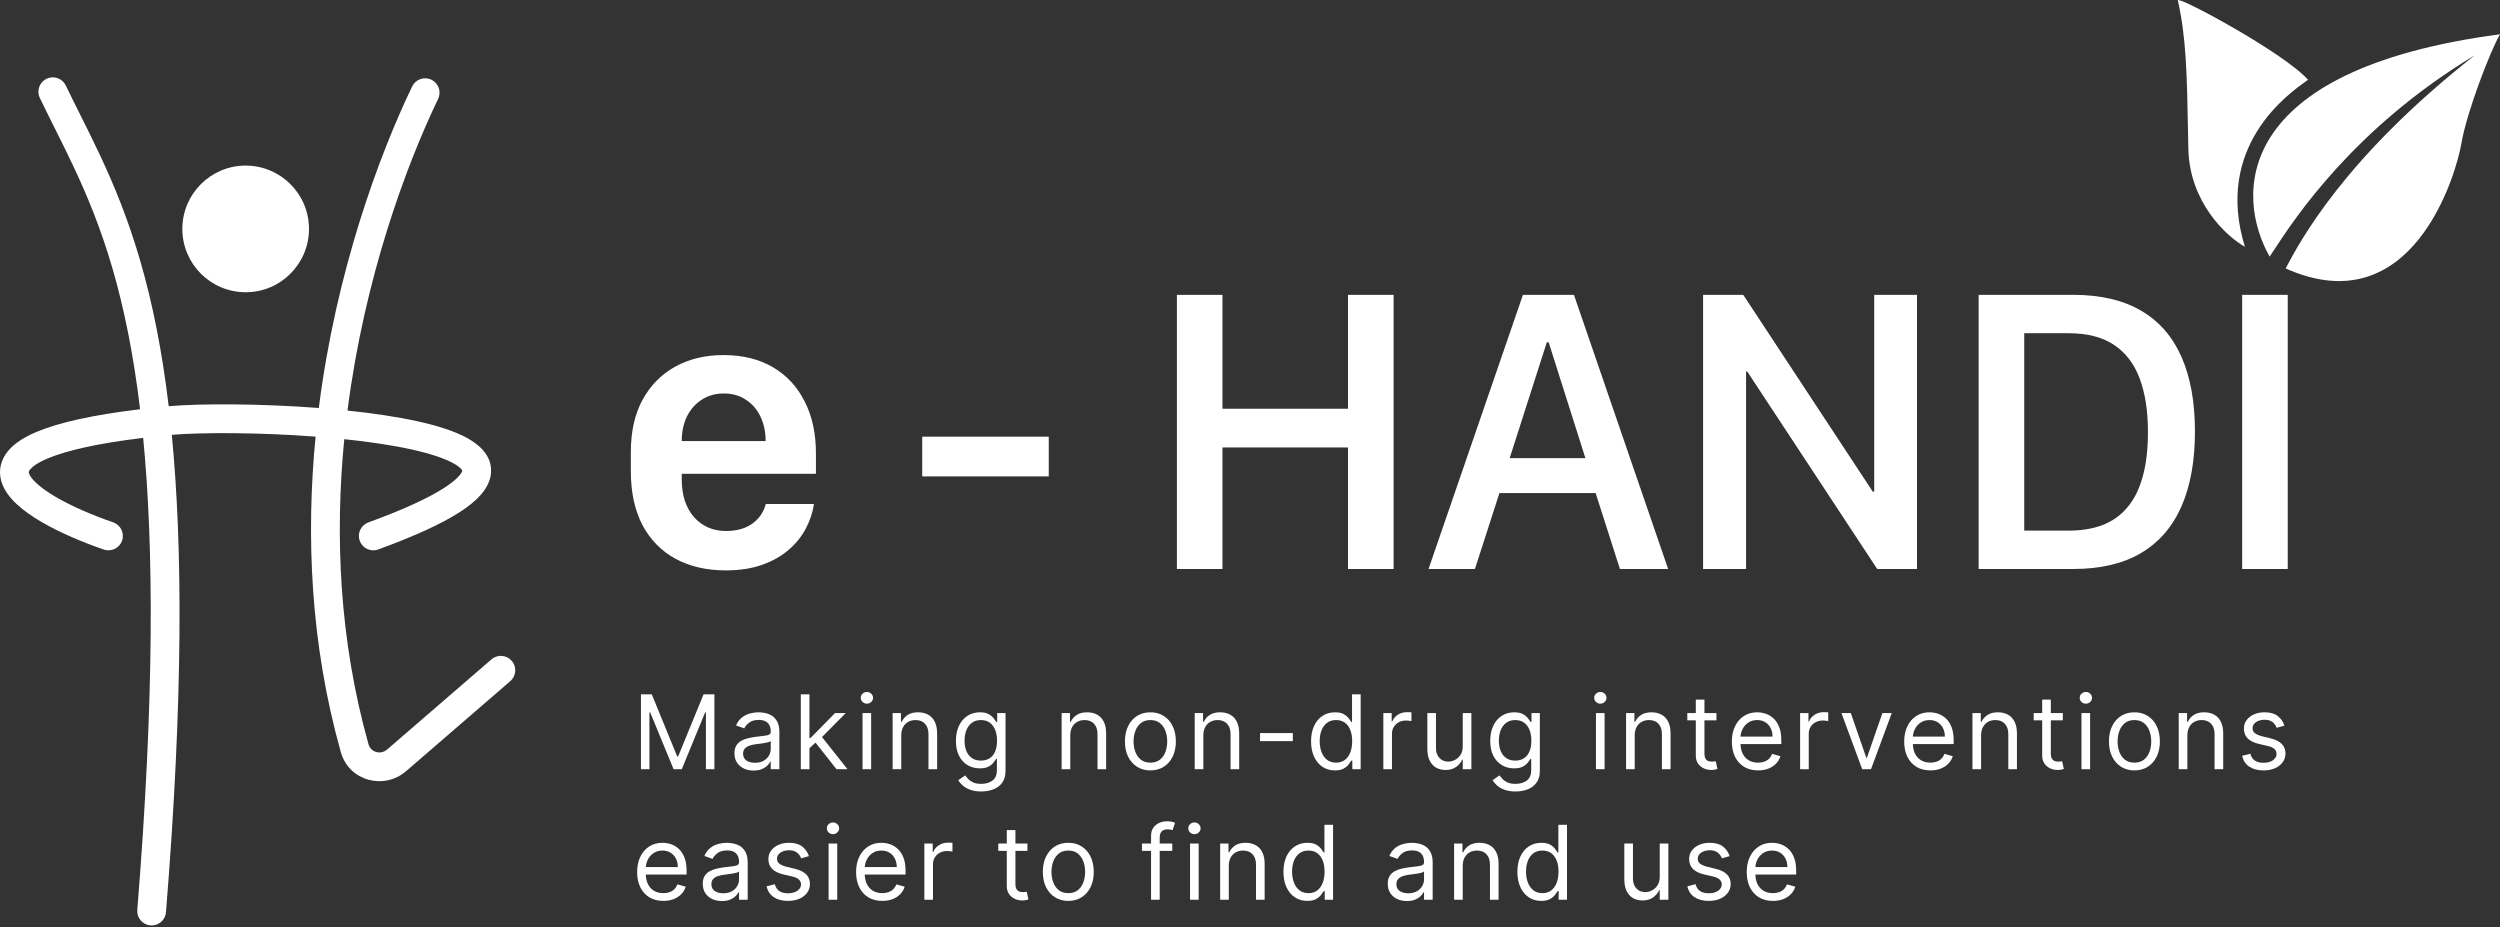 <svg xmlns="http://www.w3.org/2000/svg" width="364" height="135" viewBox="0 0 364 135" fill="none"><rect x="0" y="0" width="364" height="135" fill="#333333" stroke="none"/><path fill-rule="evenodd" clip-rule="evenodd" d="M6.782 11.466C7.825 10.965 9.077 11.404 9.579 12.447C10.246 13.835 10.939 15.221 11.647 16.637L11.647 16.637C15.557 24.458 19.907 33.161 22.797 47.821C23.473 51.248 24.069 55 24.563 59.142C29.182 58.747 37.858 58.75 46.419 59.405C48.95 39.43 55.214 22.565 60.013 12.586C60.515 11.543 61.767 11.104 62.81 11.606C63.853 12.107 64.292 13.359 63.79 14.402C59.116 24.122 53.063 40.473 50.596 59.78C54.259 60.161 57.77 60.674 60.786 61.339C63.613 61.962 66.172 62.754 68.043 63.788C69.78 64.748 71.739 66.401 71.481 68.952C71.363 70.129 70.775 71.163 70.003 72.045C69.228 72.929 68.167 73.778 66.865 74.611C64.262 76.275 60.394 78.06 55.065 80.001C53.977 80.397 52.775 79.837 52.379 78.75C51.983 77.662 52.543 76.46 53.631 76.064C58.849 74.163 62.384 72.501 64.608 71.08C65.719 70.369 66.428 69.766 66.85 69.284C67.274 68.799 67.31 68.553 67.312 68.531C67.312 68.53 67.312 68.529 67.312 68.528C67.312 68.527 67.312 68.527 67.312 68.526C67.312 68.526 67.312 68.525 67.312 68.525C67.312 68.524 67.311 68.523 67.311 68.522C67.307 68.51 67.287 68.455 67.21 68.356C67.041 68.141 66.683 67.825 66.015 67.455C64.676 66.715 62.584 66.027 59.883 65.431C57.014 64.798 53.648 64.309 50.126 63.944C48.764 77.844 49.361 93.085 53.659 108.378C53.971 109.488 55.381 109.98 56.385 109.113L71.557 96.004C72.433 95.248 73.756 95.344 74.512 96.22C75.269 97.096 75.172 98.419 74.297 99.175L59.124 112.284C55.93 115.044 50.814 113.743 49.625 109.512C45.17 93.664 44.549 77.912 45.951 63.572C37.744 62.952 29.414 62.942 25.013 63.31C26.595 79.648 26.684 101.671 24.167 132.822C24.074 133.975 23.063 134.835 21.91 134.742C20.756 134.649 19.897 133.638 19.99 132.484C22.494 101.488 22.391 79.742 20.846 63.753C14.099 64.569 9.711 65.604 7.054 66.704C5.49 67.351 4.728 67.939 4.398 68.339C4.149 68.639 4.18 68.764 4.21 68.879C4.276 69.138 4.534 69.622 5.249 70.298C5.939 70.951 6.906 71.643 8.102 72.345C10.491 73.746 13.549 75.042 16.476 76.052C17.57 76.429 18.151 77.622 17.773 78.716C17.396 79.81 16.203 80.391 15.109 80.013C12.029 78.951 8.692 77.549 5.982 75.96C4.629 75.166 3.371 74.29 2.369 73.343C1.394 72.421 0.495 71.274 0.148 69.913C-0.234 68.408 0.13 66.924 1.169 65.668C2.126 64.51 3.607 63.594 5.452 62.831C8.62 61.52 13.461 60.421 20.396 59.586C19.914 55.565 19.337 51.936 18.685 48.631C15.911 34.557 11.806 26.338 7.919 18.556L7.919 18.556C7.203 17.121 6.494 15.702 5.802 14.263C5.3 13.22 5.739 11.968 6.782 11.466Z" fill="white"></path><path d="M44.988 33.331C44.988 38.423 40.86 42.55 35.768 42.55C30.676 42.55 26.549 38.423 26.549 33.331C26.549 28.239 30.676 24.111 35.768 24.111C40.86 24.111 44.988 28.239 44.988 33.331Z" fill="white"></path><path fill-rule="evenodd" clip-rule="evenodd" d="M318.622 21.619C318.775 29.462 324.176 34.43 326.858 35.933C322.344 21.301 333.159 13.663 335.909 11.721L336.052 11.62C332.605 7.698 316.91 -0.736 317.089 0.052C318.321 5.451 318.421 10.854 318.578 19.291C318.592 20.042 318.606 20.818 318.622 21.619ZM196.27 82.845H202.908V42.93H196.27V59.51H177.993V42.93H171.355V82.845H177.993V65.154H196.27V82.845ZM214.75 82.845H207.995L221.739 42.93H229.167L242.881 82.845H235.863L232.325 71.792H218.318L214.75 82.845ZM225.482 49.831H225.219L219.809 66.704H230.834L225.482 49.831ZM247.97 82.845H254.228V54.1H254.403L273.323 82.845H279.113V42.93H272.884V71.587H272.679L253.818 42.93H247.97V82.845ZM288.09 42.93H301.863C305.84 42.93 309.135 43.7 311.747 45.24C314.359 46.76 316.318 49.002 317.625 51.965C318.931 54.929 319.584 58.545 319.584 62.814C319.584 67.103 318.931 70.739 317.625 73.722C316.318 76.704 314.349 78.975 311.718 80.535C309.105 82.075 305.82 82.845 301.863 82.845H288.09V42.93ZM294.728 48.515V77.26H301.161C303.013 77.26 304.651 76.997 306.074 76.471C307.517 75.925 308.725 75.077 309.7 73.926C310.694 72.776 311.445 71.295 311.952 69.482C312.478 67.668 312.741 65.475 312.741 62.902C312.741 59.861 312.341 57.268 311.542 55.124C310.743 52.979 309.495 51.342 307.799 50.211C306.103 49.08 303.89 48.515 301.161 48.515H294.728ZM333.094 82.845H326.456V42.93H333.094V82.845ZM152.699 69.365H134.276V63.575H152.699V69.365ZM98.371 81.366C100.459 82.488 102.891 83.049 105.669 83.049C107.699 83.049 109.48 82.773 111.013 82.222C112.545 81.67 113.828 80.938 114.863 80.025C115.916 79.112 116.74 78.085 117.333 76.944C117.946 75.784 118.339 74.596 118.511 73.379H111.501C111.29 74.196 110.917 74.9 110.381 75.49C109.863 76.079 109.203 76.535 108.398 76.859C107.613 77.163 106.722 77.315 105.726 77.315C103.811 77.315 102.25 76.64 101.043 75.29C99.856 73.921 99.262 72.095 99.262 69.813V68.986H118.799V66.019C118.799 63.109 118.253 60.59 117.161 58.46C116.088 56.311 114.547 54.647 112.535 53.468C110.524 52.289 108.13 51.699 105.353 51.699C102.69 51.699 100.344 52.26 98.314 53.382C96.283 54.504 94.694 56.121 93.544 58.232C92.414 60.324 91.849 62.853 91.849 65.819V68.586C91.849 71.667 92.414 74.291 93.544 76.46C94.694 78.608 96.302 80.244 98.371 81.366ZM111.472 64.222H99.262V64.194V64.165C99.262 62.872 99.511 61.702 100.009 60.656C100.526 59.61 101.244 58.793 102.164 58.203C103.083 57.595 104.165 57.29 105.41 57.29C106.636 57.29 107.699 57.595 108.599 58.203C109.519 58.793 110.227 59.61 110.725 60.656C111.223 61.702 111.472 62.872 111.472 64.165V64.194V64.222ZM330.462 37.361C325.551 28.742 324.607 10.201 364 4.991C362.643 7.289 359.153 16.291 358.378 20.889C357.602 25.485 351.205 47.321 332.788 39.085C334.921 35.062 341.318 22.995 360.316 8.055C342.697 18.667 334.083 31.833 331.069 36.441C330.833 36.802 330.631 37.11 330.462 37.361Z" fill="white"></path><path d="M258.134 131.17C257.346 131.17 256.666 130.996 256.094 130.648C255.526 130.297 255.088 129.807 254.779 129.178C254.473 128.546 254.321 127.811 254.321 126.973C254.321 126.135 254.473 125.396 254.779 124.757C255.088 124.114 255.517 123.613 256.068 123.255C256.622 122.893 257.268 122.711 258.007 122.711C258.433 122.711 258.854 122.782 259.269 122.924C259.685 123.067 260.063 123.297 260.404 123.617C260.745 123.933 261.016 124.352 261.219 124.874C261.421 125.396 261.522 126.039 261.522 126.802V127.335H255.215V126.248H260.244C260.244 125.787 260.152 125.375 259.967 125.013C259.786 124.65 259.527 124.364 259.189 124.155C258.855 123.945 258.461 123.841 258.007 123.841C257.506 123.841 257.073 123.965 256.707 124.214C256.345 124.459 256.066 124.778 255.871 125.172C255.675 125.567 255.578 125.989 255.578 126.44V127.165C255.578 127.782 255.684 128.306 255.897 128.736C256.114 129.162 256.414 129.487 256.797 129.711C257.181 129.931 257.627 130.041 258.134 130.041C258.465 130.041 258.763 129.995 259.029 129.902C259.299 129.807 259.532 129.665 259.727 129.476C259.922 129.285 260.073 129.047 260.18 128.763L261.394 129.103C261.267 129.515 261.052 129.878 260.75 130.19C260.448 130.499 260.075 130.741 259.631 130.915C259.187 131.085 258.688 131.17 258.134 131.17Z" fill="white"></path><path d="M251.838 124.65L250.708 124.97C250.637 124.782 250.533 124.599 250.394 124.421C250.259 124.24 250.074 124.091 249.84 123.974C249.606 123.857 249.306 123.798 248.94 123.798C248.439 123.798 248.022 123.913 247.688 124.144C247.358 124.372 247.193 124.661 247.193 125.013C247.193 125.325 247.306 125.572 247.534 125.753C247.761 125.934 248.116 126.085 248.599 126.206L249.813 126.504C250.545 126.682 251.09 126.953 251.449 127.319C251.807 127.681 251.987 128.148 251.987 128.72C251.987 129.189 251.852 129.608 251.582 129.977C251.316 130.346 250.943 130.638 250.463 130.851C249.984 131.064 249.426 131.17 248.791 131.17C247.956 131.17 247.266 130.989 246.719 130.627C246.172 130.265 245.826 129.736 245.68 129.04L246.873 128.741C246.987 129.182 247.202 129.512 247.518 129.732C247.837 129.952 248.255 130.062 248.769 130.062C249.355 130.062 249.821 129.938 250.165 129.689C250.513 129.437 250.687 129.135 250.687 128.784C250.687 128.5 250.588 128.262 250.389 128.07C250.19 127.875 249.884 127.729 249.473 127.633L248.109 127.314C247.36 127.136 246.809 126.861 246.458 126.488C246.11 126.112 245.936 125.641 245.936 125.076C245.936 124.615 246.065 124.206 246.324 123.851C246.587 123.496 246.944 123.217 247.395 123.015C247.85 122.813 248.365 122.711 248.94 122.711C249.75 122.711 250.385 122.889 250.847 123.244C251.312 123.599 251.642 124.068 251.838 124.65Z" fill="white"></path><path d="M241.658 127.655V122.818H242.915V131H241.658V129.615H241.572C241.381 130.031 241.082 130.384 240.678 130.675C240.273 130.963 239.761 131.107 239.144 131.107C238.632 131.107 238.178 130.995 237.78 130.771C237.382 130.544 237.07 130.203 236.842 129.748C236.615 129.29 236.501 128.713 236.501 128.017V122.818H237.759V127.932C237.759 128.529 237.925 129.004 238.259 129.36C238.597 129.715 239.026 129.892 239.548 129.892C239.861 129.892 240.179 129.812 240.502 129.653C240.829 129.493 241.102 129.248 241.322 128.917C241.546 128.587 241.658 128.166 241.658 127.655Z" fill="white"></path><path d="M224.406 131.17C223.724 131.17 223.122 130.998 222.6 130.654C222.078 130.306 221.669 129.816 221.375 129.184C221.08 128.548 220.933 127.797 220.933 126.93C220.933 126.071 221.08 125.325 221.375 124.693C221.669 124.061 222.08 123.573 222.605 123.228C223.131 122.884 223.738 122.712 224.427 122.712C224.96 122.712 225.38 122.8 225.689 122.978C226.002 123.152 226.24 123.351 226.403 123.574C226.57 123.795 226.7 123.976 226.792 124.118H226.899V120.091H228.156V131H226.941V129.743H226.792C226.7 129.892 226.568 130.08 226.398 130.307C226.227 130.531 225.984 130.732 225.668 130.909C225.352 131.083 224.931 131.17 224.406 131.17ZM224.576 130.041C225.08 130.041 225.506 129.91 225.854 129.647C226.203 129.381 226.467 129.013 226.648 128.544C226.829 128.072 226.92 127.527 226.92 126.909C226.92 126.298 226.831 125.764 226.654 125.306C226.476 124.844 226.213 124.485 225.865 124.23C225.517 123.97 225.087 123.841 224.576 123.841C224.043 123.841 223.6 123.978 223.244 124.251C222.893 124.521 222.628 124.888 222.451 125.354C222.277 125.815 222.19 126.334 222.19 126.909C222.19 127.491 222.278 128.021 222.456 128.496C222.637 128.969 222.904 129.345 223.255 129.626C223.61 129.903 224.051 130.041 224.576 130.041Z" fill="white"></path><path d="M212.974 126.078V131H211.717V122.818H212.931V124.096H213.038C213.23 123.681 213.521 123.347 213.911 123.095C214.302 122.839 214.806 122.711 215.424 122.711C215.978 122.711 216.463 122.825 216.878 123.052C217.294 123.276 217.617 123.617 217.848 124.075C218.079 124.53 218.194 125.105 218.194 125.801V131H216.937V125.886C216.937 125.243 216.77 124.743 216.436 124.384C216.102 124.022 215.644 123.841 215.062 123.841C214.661 123.841 214.302 123.928 213.986 124.102C213.673 124.276 213.427 124.53 213.246 124.863C213.064 125.197 212.974 125.602 212.974 126.078Z" fill="white"></path><path d="M204.847 131.192C204.329 131.192 203.858 131.094 203.436 130.899C203.013 130.7 202.678 130.414 202.429 130.041C202.18 129.665 202.056 129.21 202.056 128.677C202.056 128.209 202.148 127.829 202.333 127.537C202.518 127.243 202.765 127.012 203.074 126.845C203.383 126.678 203.723 126.554 204.096 126.472C204.473 126.387 204.851 126.319 205.231 126.27C205.728 126.206 206.131 126.158 206.44 126.126C206.753 126.09 206.98 126.032 207.122 125.95C207.267 125.868 207.34 125.726 207.34 125.524V125.481C207.34 124.956 207.196 124.547 206.909 124.256C206.625 123.965 206.193 123.819 205.614 123.819C205.014 123.819 204.544 123.951 204.203 124.214C203.862 124.476 203.622 124.757 203.484 125.055L202.291 124.629C202.504 124.132 202.788 123.745 203.143 123.468C203.501 123.187 203.892 122.992 204.315 122.882C204.741 122.768 205.16 122.711 205.572 122.711C205.835 122.711 206.136 122.743 206.477 122.807C206.822 122.868 207.154 122.994 207.473 123.186C207.797 123.377 208.065 123.667 208.278 124.054C208.491 124.441 208.597 124.959 208.597 125.609V131H207.34V129.892H207.276C207.191 130.069 207.049 130.259 206.85 130.462C206.651 130.664 206.387 130.836 206.057 130.978C205.726 131.121 205.323 131.192 204.847 131.192ZM205.039 130.062C205.536 130.062 205.955 129.965 206.296 129.769C206.641 129.574 206.9 129.322 207.074 129.013C207.251 128.704 207.34 128.379 207.34 128.038V126.888C207.287 126.951 207.17 127.01 206.989 127.063C206.811 127.113 206.605 127.157 206.371 127.197C206.14 127.232 205.914 127.264 205.694 127.292C205.478 127.317 205.302 127.339 205.167 127.356C204.84 127.399 204.535 127.468 204.251 127.564C203.97 127.656 203.743 127.797 203.569 127.985C203.398 128.17 203.313 128.422 203.313 128.741C203.313 129.178 203.475 129.508 203.798 129.732C204.125 129.952 204.538 130.062 205.039 130.062Z" fill="white"></path><path d="M190.344 131.17C189.662 131.17 189.06 130.998 188.538 130.654C188.016 130.306 187.608 129.816 187.313 129.184C187.018 128.548 186.871 127.797 186.871 126.93C186.871 126.071 187.018 125.325 187.313 124.693C187.608 124.061 188.018 123.573 188.543 123.228C189.069 122.884 189.676 122.712 190.365 122.712C190.898 122.712 191.319 122.8 191.628 122.978C191.94 123.152 192.178 123.351 192.341 123.574C192.508 123.795 192.638 123.976 192.73 124.118H192.837V120.091H194.094V131H192.879V129.743H192.73C192.638 129.892 192.507 130.08 192.336 130.307C192.166 130.531 191.922 130.732 191.606 130.909C191.29 131.083 190.869 131.17 190.344 131.17ZM190.514 130.041C191.019 130.041 191.445 129.91 191.793 129.647C192.141 129.381 192.405 129.013 192.586 128.544C192.768 128.072 192.858 127.527 192.858 126.909C192.858 126.298 192.769 125.764 192.592 125.306C192.414 124.844 192.151 124.485 191.803 124.23C191.455 123.97 191.026 123.841 190.514 123.841C189.982 123.841 189.538 123.978 189.183 124.251C188.831 124.521 188.567 124.888 188.389 125.354C188.215 125.815 188.128 126.334 188.128 126.909C188.128 127.491 188.217 128.021 188.394 128.496C188.575 128.969 188.842 129.345 189.193 129.626C189.548 129.903 189.989 130.041 190.514 130.041Z" fill="white"></path><path d="M178.912 126.078V131H177.655V122.818H178.87V124.096H178.976C179.168 123.681 179.459 123.347 179.85 123.095C180.24 122.839 180.745 122.711 181.362 122.711C181.916 122.711 182.401 122.825 182.817 123.052C183.232 123.276 183.555 123.617 183.786 124.075C184.017 124.53 184.132 125.105 184.132 125.801V131H182.875V125.886C182.875 125.243 182.708 124.743 182.374 124.384C182.041 124.022 181.583 123.841 181 123.841C180.599 123.841 180.24 123.928 179.924 124.102C179.612 124.276 179.365 124.53 179.184 124.863C179.003 125.197 178.912 125.602 178.912 126.078Z" fill="white"></path><path d="M173.271 131V122.818H174.528V131H173.271ZM173.91 121.455C173.665 121.455 173.453 121.371 173.276 121.204C173.102 121.037 173.015 120.837 173.015 120.602C173.015 120.368 173.102 120.167 173.276 120C173.453 119.833 173.665 119.75 173.91 119.75C174.155 119.75 174.364 119.833 174.538 120C174.716 120.167 174.805 120.368 174.805 120.602C174.805 120.837 174.716 121.037 174.538 121.204C174.364 121.371 174.155 121.455 173.91 121.455Z" fill="white"></path><path d="M170.684 122.818V123.884H166.273V122.818H170.684ZM167.594 131V121.689C167.594 121.22 167.704 120.83 167.924 120.517C168.145 120.205 168.431 119.97 168.782 119.814C169.134 119.658 169.505 119.58 169.895 119.58C170.204 119.58 170.456 119.604 170.652 119.654C170.847 119.704 170.993 119.75 171.089 119.793L170.726 120.879C170.662 120.858 170.574 120.831 170.46 120.799C170.35 120.767 170.204 120.751 170.023 120.751C169.608 120.751 169.308 120.856 169.123 121.066C168.942 121.275 168.851 121.582 168.851 121.987V131H167.594Z" fill="white"></path><path d="M155.545 131.17C154.806 131.17 154.158 130.994 153.601 130.643C153.047 130.291 152.614 129.799 152.301 129.167C151.992 128.535 151.838 127.797 151.838 126.951C151.838 126.099 151.992 125.355 152.301 124.72C152.614 124.084 153.047 123.59 153.601 123.239C154.158 122.887 154.806 122.711 155.545 122.711C156.284 122.711 156.93 122.887 157.484 123.239C158.041 123.59 158.475 124.084 158.784 124.72C159.096 125.355 159.252 126.099 159.252 126.951C159.252 127.797 159.096 128.535 158.784 129.167C158.475 129.799 158.041 130.291 157.484 130.643C156.93 130.994 156.284 131.17 155.545 131.17ZM155.545 130.041C156.106 130.041 156.568 129.897 156.93 129.61C157.292 129.322 157.56 128.944 157.734 128.475C157.908 128.006 157.995 127.498 157.995 126.951C157.995 126.405 157.908 125.895 157.734 125.423C157.56 124.95 157.292 124.569 156.93 124.277C156.568 123.986 156.106 123.841 155.545 123.841C154.984 123.841 154.522 123.986 154.16 124.277C153.798 124.569 153.53 124.95 153.356 125.423C153.182 125.895 153.095 126.405 153.095 126.951C153.095 127.498 153.182 128.006 153.356 128.475C153.53 128.944 153.798 129.322 154.16 129.61C154.522 129.897 154.984 130.041 155.545 130.041Z" fill="white"></path><path d="M149.593 122.818V123.883H145.353V122.818H149.593ZM146.589 120.858H147.846V128.656C147.846 129.011 147.897 129.278 148 129.455C148.107 129.629 148.242 129.746 148.405 129.807C148.572 129.864 148.748 129.892 148.933 129.892C149.071 129.892 149.185 129.885 149.273 129.871C149.362 129.853 149.433 129.839 149.487 129.828L149.742 130.957C149.657 130.989 149.538 131.021 149.385 131.053C149.233 131.089 149.039 131.106 148.805 131.106C148.45 131.106 148.102 131.03 147.761 130.877C147.423 130.725 147.143 130.492 146.919 130.18C146.699 129.867 146.589 129.473 146.589 128.997V120.858Z" fill="white"></path><path d="M134.585 131V122.818H135.8V124.054H135.885C136.034 123.649 136.304 123.321 136.695 123.069C137.085 122.816 137.526 122.69 138.016 122.69C138.108 122.69 138.223 122.692 138.362 122.696C138.5 122.699 138.605 122.705 138.676 122.712V123.99C138.633 123.979 138.536 123.964 138.383 123.942C138.234 123.917 138.076 123.905 137.909 123.905C137.511 123.905 137.156 123.988 136.844 124.155C136.535 124.319 136.29 124.546 136.109 124.837C135.931 125.125 135.842 125.453 135.842 125.823V131H134.585Z" fill="white"></path><path d="M128.46 131.17C127.672 131.17 126.992 130.996 126.42 130.648C125.852 130.297 125.413 129.807 125.104 129.178C124.799 128.546 124.646 127.811 124.646 126.973C124.646 126.135 124.799 125.396 125.104 124.757C125.413 124.114 125.843 123.613 126.393 123.255C126.947 122.893 127.594 122.711 128.332 122.711C128.758 122.711 129.179 122.782 129.595 122.924C130.01 123.067 130.388 123.297 130.729 123.617C131.07 123.933 131.342 124.352 131.544 124.874C131.747 125.396 131.848 126.039 131.848 126.802V127.335H125.541V126.248H130.57C130.57 125.787 130.477 125.375 130.293 125.013C130.111 124.65 129.852 124.364 129.515 124.155C129.181 123.945 128.787 123.841 128.332 123.841C127.832 123.841 127.398 123.965 127.033 124.214C126.67 124.459 126.392 124.778 126.196 125.172C126.001 125.567 125.903 125.989 125.903 126.44V127.165C125.903 127.782 126.01 128.306 126.223 128.736C126.44 129.162 126.74 129.487 127.123 129.711C127.507 129.931 127.952 130.041 128.46 130.041C128.79 130.041 129.089 129.995 129.355 129.902C129.625 129.807 129.858 129.665 130.053 129.476C130.248 129.285 130.399 129.047 130.506 128.763L131.72 129.103C131.592 129.515 131.377 129.878 131.076 130.19C130.774 130.499 130.401 130.741 129.957 130.915C129.513 131.085 129.014 131.17 128.46 131.17Z" fill="white"></path><path d="M120.645 131V122.818H121.902V131H120.645ZM121.284 121.455C121.039 121.455 120.828 121.371 120.65 121.204C120.476 121.037 120.389 120.837 120.389 120.602C120.389 120.368 120.476 120.167 120.65 120C120.828 119.833 121.039 119.75 121.284 119.75C121.529 119.75 121.739 119.833 121.913 120C122.09 120.167 122.179 120.368 122.179 120.602C122.179 120.837 122.09 121.037 121.913 121.204C121.739 121.371 121.529 121.455 121.284 121.455Z" fill="white"></path><path d="M117.779 124.65L116.649 124.97C116.578 124.782 116.473 124.599 116.335 124.421C116.2 124.24 116.015 124.091 115.781 123.974C115.547 123.857 115.247 123.798 114.881 123.798C114.38 123.798 113.963 123.913 113.629 124.144C113.299 124.372 113.134 124.661 113.134 125.013C113.134 125.325 113.247 125.572 113.475 125.753C113.702 125.934 114.057 126.085 114.54 126.206L115.754 126.504C116.486 126.682 117.031 126.953 117.39 127.319C117.748 127.681 117.928 128.148 117.928 128.72C117.928 129.189 117.793 129.608 117.523 129.977C117.257 130.346 116.884 130.638 116.404 130.851C115.925 131.064 115.367 131.17 114.732 131.17C113.897 131.17 113.206 130.989 112.66 130.627C112.113 130.265 111.766 129.736 111.621 129.04L112.814 128.741C112.928 129.182 113.143 129.512 113.459 129.732C113.778 129.952 114.195 130.062 114.71 130.062C115.296 130.062 115.761 129.938 116.106 129.689C116.454 129.437 116.628 129.135 116.628 128.784C116.628 128.5 116.529 128.262 116.33 128.07C116.131 127.875 115.825 127.729 115.413 127.633L114.05 127.314C113.301 127.136 112.75 126.861 112.399 126.488C112.051 126.112 111.877 125.641 111.877 125.076C111.877 124.615 112.006 124.206 112.265 123.851C112.528 123.496 112.885 123.217 113.336 123.015C113.791 122.813 114.306 122.711 114.881 122.711C115.69 122.711 116.326 122.889 116.788 123.244C117.253 123.599 117.583 124.068 117.779 124.65Z" fill="white"></path><path d="M105.114 131.192C104.595 131.192 104.125 131.094 103.702 130.899C103.28 130.7 102.944 130.414 102.695 130.041C102.447 129.665 102.323 129.21 102.323 128.677C102.323 128.209 102.415 127.829 102.599 127.537C102.784 127.243 103.031 127.012 103.34 126.845C103.649 126.678 103.99 126.554 104.363 126.472C104.739 126.387 105.117 126.319 105.497 126.27C105.994 126.206 106.397 126.158 106.706 126.126C107.019 126.09 107.246 126.032 107.388 125.95C107.534 125.868 107.607 125.726 107.607 125.524V125.481C107.607 124.956 107.463 124.547 107.175 124.256C106.891 123.965 106.46 123.819 105.881 123.819C105.281 123.819 104.81 123.951 104.469 124.214C104.128 124.476 103.889 124.757 103.75 125.055L102.557 124.629C102.77 124.132 103.054 123.745 103.409 123.468C103.768 123.187 104.158 122.992 104.581 122.882C105.007 122.768 105.426 122.711 105.838 122.711C106.101 122.711 106.403 122.743 106.744 122.807C107.088 122.868 107.42 122.994 107.74 123.186C108.063 123.377 108.331 123.667 108.544 124.054C108.757 124.441 108.864 124.959 108.864 125.609V131H107.607V129.892H107.543C107.457 130.069 107.315 130.259 107.117 130.462C106.918 130.664 106.653 130.836 106.323 130.978C105.993 131.121 105.59 131.192 105.114 131.192ZM105.305 130.062C105.803 130.062 106.222 129.965 106.563 129.769C106.907 129.574 107.166 129.322 107.34 129.013C107.518 128.704 107.607 128.379 107.607 128.038V126.888C107.553 126.951 107.436 127.01 107.255 127.063C107.077 127.113 106.872 127.157 106.637 127.197C106.406 127.232 106.181 127.264 105.961 127.292C105.744 127.317 105.568 127.339 105.433 127.356C105.107 127.399 104.801 127.468 104.517 127.564C104.237 127.656 104.009 127.797 103.835 127.985C103.665 128.17 103.58 128.422 103.58 128.741C103.58 129.178 103.741 129.508 104.064 129.732C104.391 129.952 104.805 130.062 105.305 130.062Z" fill="white"></path><path d="M96.581 131.17C95.793 131.17 95.113 130.996 94.541 130.648C93.973 130.297 93.534 129.807 93.225 129.178C92.92 128.546 92.767 127.811 92.767 126.973C92.767 126.135 92.92 125.396 93.225 124.757C93.534 124.114 93.964 123.613 94.514 123.255C95.068 122.893 95.715 122.711 96.453 122.711C96.879 122.711 97.3 122.782 97.716 122.924C98.131 123.067 98.509 123.297 98.85 123.617C99.191 123.933 99.463 124.352 99.665 124.874C99.868 125.396 99.969 126.039 99.969 126.802V127.335H93.662V126.248H98.69C98.69 125.787 98.598 125.375 98.413 125.013C98.232 124.65 97.973 124.364 97.636 124.155C97.302 123.945 96.908 123.841 96.453 123.841C95.953 123.841 95.519 123.965 95.153 124.214C94.791 124.459 94.513 124.778 94.317 125.172C94.122 125.567 94.024 125.989 94.024 126.44V127.165C94.024 127.782 94.131 128.306 94.344 128.736C94.56 129.162 94.861 129.487 95.244 129.711C95.627 129.931 96.073 130.041 96.581 130.041C96.911 130.041 97.21 129.995 97.476 129.902C97.746 129.807 97.978 129.665 98.174 129.476C98.369 129.285 98.52 129.047 98.626 128.763L99.841 129.103C99.713 129.515 99.498 129.878 99.196 130.19C98.895 130.499 98.522 130.741 98.078 130.915C97.634 131.085 97.135 131.17 96.581 131.17Z" fill="white"></path><path d="M332.617 105.65L331.488 105.97C331.417 105.782 331.312 105.599 331.174 105.421C331.039 105.24 330.854 105.091 330.62 104.974C330.385 104.857 330.085 104.798 329.72 104.798C329.219 104.798 328.802 104.913 328.468 105.144C328.138 105.372 327.973 105.661 327.973 106.013C327.973 106.325 328.086 106.572 328.313 106.753C328.541 106.934 328.896 107.085 329.379 107.206L330.593 107.504C331.325 107.682 331.87 107.953 332.229 108.319C332.587 108.681 332.767 109.148 332.767 109.72C332.767 110.189 332.632 110.608 332.362 110.977C332.095 111.346 331.723 111.638 331.243 111.851C330.764 112.064 330.206 112.17 329.571 112.17C328.736 112.17 328.045 111.989 327.498 111.627C326.952 111.265 326.605 110.736 326.46 110.04L327.653 109.741C327.767 110.182 327.981 110.512 328.297 110.732C328.617 110.952 329.034 111.062 329.549 111.062C330.135 111.062 330.6 110.938 330.945 110.689C331.293 110.437 331.467 110.135 331.467 109.784C331.467 109.5 331.367 109.262 331.169 109.07C330.97 108.875 330.664 108.729 330.252 108.633L328.889 108.314C328.139 108.136 327.589 107.861 327.237 107.488C326.889 107.112 326.715 106.641 326.715 106.076C326.715 105.615 326.845 105.206 327.104 104.851C327.367 104.496 327.724 104.217 328.175 104.015C328.629 103.813 329.144 103.711 329.72 103.711C330.529 103.711 331.165 103.889 331.627 104.244C332.092 104.599 332.422 105.068 332.617 105.65Z" fill="white"></path><path d="M318.48 107.078V112H317.222V103.818H318.437V105.096H318.543C318.735 104.681 319.026 104.347 319.417 104.095C319.808 103.839 320.312 103.711 320.93 103.711C321.484 103.711 321.969 103.825 322.384 104.052C322.799 104.276 323.123 104.617 323.353 105.075C323.584 105.53 323.7 106.105 323.7 106.801V112H322.443V106.886C322.443 106.243 322.276 105.743 321.942 105.384C321.608 105.022 321.15 104.841 320.568 104.841C320.166 104.841 319.808 104.928 319.492 105.102C319.179 105.276 318.932 105.53 318.751 105.863C318.57 106.197 318.48 106.602 318.48 107.078Z" fill="white"></path><path d="M310.771 112.17C310.032 112.17 309.384 111.994 308.827 111.643C308.273 111.291 307.84 110.799 307.527 110.167C307.218 109.535 307.064 108.797 307.064 107.951C307.064 107.099 307.218 106.355 307.527 105.72C307.84 105.084 308.273 104.59 308.827 104.239C309.384 103.887 310.032 103.711 310.771 103.711C311.51 103.711 312.156 103.887 312.71 104.239C313.268 104.59 313.701 105.084 314.01 105.72C314.322 106.355 314.479 107.099 314.479 107.951C314.479 108.797 314.322 109.535 314.01 110.167C313.701 110.799 313.268 111.291 312.71 111.643C312.156 111.994 311.51 112.17 310.771 112.17ZM310.771 111.041C311.332 111.041 311.794 110.897 312.156 110.61C312.518 110.322 312.786 109.944 312.96 109.475C313.134 109.006 313.221 108.498 313.221 107.951C313.221 107.405 313.134 106.895 312.96 106.423C312.786 105.95 312.518 105.569 312.156 105.277C311.794 104.986 311.332 104.841 310.771 104.841C310.21 104.841 309.748 104.986 309.386 105.277C309.024 105.569 308.756 105.95 308.582 106.423C308.408 106.895 308.321 107.405 308.321 107.951C308.321 108.498 308.408 109.006 308.582 109.475C308.756 109.944 309.024 110.322 309.386 110.61C309.748 110.897 310.21 111.041 310.771 111.041Z" fill="white"></path><path d="M303.063 112V103.818H304.32V112H303.063ZM303.702 102.455C303.457 102.455 303.245 102.371 303.068 102.204C302.894 102.037 302.807 101.837 302.807 101.602C302.807 101.368 302.894 101.167 303.068 101C303.245 100.833 303.457 100.75 303.702 100.75C303.947 100.75 304.156 100.833 304.33 101C304.508 101.167 304.597 101.368 304.597 101.602C304.597 101.837 304.508 102.037 304.33 102.204C304.156 102.371 303.947 102.455 303.702 102.455Z" fill="white"></path><path d="M300.347 103.818V104.883H296.107V103.818H300.347ZM297.342 101.858H298.6V109.656C298.6 110.011 298.651 110.278 298.754 110.455C298.861 110.629 298.996 110.746 299.159 110.807C299.326 110.864 299.502 110.892 299.686 110.892C299.825 110.892 299.938 110.885 300.027 110.871C300.116 110.853 300.187 110.839 300.24 110.828L300.496 111.957C300.411 111.989 300.292 112.021 300.139 112.053C299.986 112.089 299.793 112.106 299.558 112.106C299.203 112.106 298.855 112.03 298.514 111.877C298.177 111.725 297.896 111.492 297.673 111.18C297.453 110.867 297.342 110.473 297.342 109.997V101.858Z" fill="white"></path><path d="M288.446 107.078V112H287.189V103.818H288.403V105.096H288.51C288.702 104.681 288.993 104.347 289.384 104.095C289.774 103.839 290.278 103.711 290.896 103.711C291.45 103.711 291.935 103.825 292.351 104.052C292.766 104.276 293.089 104.617 293.32 105.075C293.551 105.53 293.666 106.105 293.666 106.801V112H292.409V106.886C292.409 106.243 292.242 105.743 291.908 105.384C291.575 105.022 291.117 104.841 290.534 104.841C290.133 104.841 289.774 104.928 289.458 105.102C289.146 105.276 288.899 105.53 288.718 105.863C288.537 106.197 288.446 106.602 288.446 107.078Z" fill="white"></path><path d="M281.064 112.17C280.276 112.17 279.596 111.996 279.024 111.648C278.456 111.297 278.017 110.807 277.708 110.178C277.403 109.546 277.25 108.811 277.25 107.973C277.25 107.135 277.403 106.396 277.708 105.757C278.017 105.114 278.447 104.613 278.997 104.255C279.551 103.893 280.197 103.711 280.936 103.711C281.362 103.711 281.783 103.782 282.199 103.924C282.614 104.067 282.992 104.297 283.333 104.617C283.674 104.933 283.946 105.352 284.148 105.874C284.351 106.396 284.452 107.039 284.452 107.802V108.335H278.145V107.248H283.173C283.173 106.787 283.081 106.375 282.896 106.013C282.715 105.65 282.456 105.364 282.119 105.155C281.785 104.945 281.391 104.841 280.936 104.841C280.435 104.841 280.002 104.965 279.636 105.214C279.274 105.459 278.995 105.778 278.8 106.172C278.605 106.567 278.507 106.989 278.507 107.44V108.165C278.507 108.782 278.614 109.306 278.827 109.736C279.043 110.162 279.343 110.487 279.727 110.711C280.11 110.931 280.556 111.041 281.064 111.041C281.394 111.041 281.692 110.995 281.959 110.902C282.229 110.807 282.461 110.665 282.657 110.476C282.852 110.285 283.003 110.047 283.109 109.763L284.324 110.103C284.196 110.515 283.981 110.878 283.679 111.19C283.377 111.499 283.005 111.741 282.561 111.915C282.117 112.085 281.618 112.17 281.064 112.17Z" fill="white"></path><path d="M275.442 103.818L272.417 112H271.138L268.113 103.818H269.476L271.735 110.338H271.82L274.079 103.818H275.442Z" fill="white"></path><path d="M262.097 112V103.818H263.311V105.054H263.397C263.546 104.649 263.816 104.321 264.206 104.069C264.597 103.816 265.037 103.69 265.527 103.69C265.62 103.69 265.735 103.692 265.874 103.696C266.012 103.699 266.117 103.705 266.188 103.712V104.99C266.145 104.979 266.048 104.964 265.895 104.942C265.746 104.917 265.588 104.905 265.421 104.905C265.023 104.905 264.668 104.988 264.355 105.155C264.046 105.319 263.801 105.546 263.62 105.837C263.443 106.125 263.354 106.453 263.354 106.823V112H262.097Z" fill="white"></path><path d="M255.972 112.17C255.184 112.17 254.503 111.996 253.932 111.648C253.364 111.297 252.925 110.807 252.616 110.178C252.311 109.546 252.158 108.811 252.158 107.973C252.158 107.135 252.311 106.396 252.616 105.757C252.925 105.114 253.355 104.613 253.905 104.255C254.459 103.893 255.105 103.711 255.844 103.711C256.27 103.711 256.691 103.782 257.106 103.924C257.522 104.067 257.9 104.297 258.241 104.617C258.582 104.933 258.854 105.352 259.056 105.874C259.258 106.396 259.36 107.039 259.36 107.802V108.335H253.053V107.248H258.081C258.081 106.787 257.989 106.375 257.804 106.013C257.623 105.65 257.364 105.364 257.027 105.155C256.693 104.945 256.299 104.841 255.844 104.841C255.343 104.841 254.91 104.965 254.544 105.214C254.182 105.459 253.903 105.778 253.708 106.172C253.513 106.567 253.415 106.989 253.415 107.44V108.165C253.415 108.782 253.522 109.306 253.735 109.736C253.951 110.162 254.251 110.487 254.635 110.711C255.018 110.931 255.464 111.041 255.972 111.041C256.302 111.041 256.6 110.995 256.867 110.902C257.137 110.807 257.369 110.665 257.565 110.476C257.76 110.285 257.911 110.047 258.017 109.763L259.232 110.103C259.104 110.515 258.889 110.878 258.587 111.19C258.285 111.499 257.913 111.741 257.469 111.915C257.025 112.085 256.526 112.17 255.972 112.17Z" fill="white"></path><path d="M249.913 103.818V104.883H245.673V103.818H249.913ZM246.909 101.858H248.166V109.656C248.166 110.011 248.218 110.278 248.321 110.455C248.427 110.629 248.562 110.746 248.726 110.807C248.892 110.864 249.068 110.892 249.253 110.892C249.391 110.892 249.505 110.885 249.594 110.871C249.683 110.853 249.754 110.839 249.807 110.828L250.063 111.957C249.977 111.989 249.858 112.021 249.706 112.053C249.553 112.089 249.359 112.106 249.125 112.106C248.77 112.106 248.422 112.03 248.081 111.877C247.744 111.725 247.463 111.492 247.239 111.18C247.019 110.867 246.909 110.473 246.909 109.997V101.858Z" fill="white"></path><path d="M238.013 107.078V112H236.756V103.818H237.97V105.096H238.077C238.268 104.681 238.56 104.347 238.95 104.095C239.341 103.839 239.845 103.711 240.463 103.711C241.017 103.711 241.502 103.825 241.917 104.052C242.333 104.276 242.656 104.617 242.887 105.075C243.117 105.53 243.233 106.105 243.233 106.801V112H241.976V106.886C241.976 106.243 241.809 105.743 241.475 105.384C241.141 105.022 240.683 104.841 240.101 104.841C239.7 104.841 239.341 104.928 239.025 105.102C238.712 105.276 238.465 105.53 238.284 105.863C238.103 106.197 238.013 106.602 238.013 107.078Z" fill="white"></path><path d="M232.371 112V103.818H233.628V112H232.371ZM233.01 102.455C232.765 102.455 232.554 102.371 232.376 102.204C232.202 102.037 232.115 101.837 232.115 101.602C232.115 101.368 232.202 101.167 232.376 101C232.554 100.833 232.765 100.75 233.01 100.75C233.255 100.75 233.465 100.833 233.639 101C233.816 101.167 233.905 101.368 233.905 101.602C233.905 101.837 233.816 102.037 233.639 102.204C233.465 102.371 233.255 102.455 233.01 102.455Z" fill="white"></path><path d="M220.664 115.238C220.057 115.238 219.535 115.16 219.098 115.004C218.662 114.851 218.298 114.649 218.006 114.397C217.719 114.148 217.49 113.882 217.319 113.598L218.321 112.895C218.434 113.044 218.578 113.214 218.752 113.406C218.926 113.601 219.164 113.77 219.466 113.912C219.771 114.058 220.171 114.13 220.664 114.13C221.325 114.13 221.87 113.971 222.3 113.651C222.729 113.331 222.944 112.831 222.944 112.149V110.487H222.838C222.745 110.636 222.614 110.821 222.443 111.041C222.277 111.258 222.035 111.451 221.719 111.622C221.407 111.788 220.984 111.872 220.451 111.872C219.791 111.872 219.198 111.716 218.672 111.403C218.15 111.091 217.736 110.636 217.431 110.04C217.129 109.443 216.978 108.719 216.978 107.866C216.978 107.028 217.126 106.298 217.42 105.677C217.715 105.052 218.125 104.569 218.651 104.228C219.176 103.884 219.784 103.711 220.473 103.711C221.005 103.711 221.428 103.8 221.74 103.978C222.056 104.152 222.298 104.351 222.465 104.574C222.635 104.795 222.767 104.976 222.859 105.118H222.987V103.818H224.201V112.234C224.201 112.937 224.041 113.509 223.722 113.949C223.406 114.393 222.98 114.718 222.443 114.924C221.911 115.134 221.318 115.238 220.664 115.238ZM220.622 110.743C221.126 110.743 221.552 110.627 221.9 110.396C222.248 110.166 222.513 109.834 222.694 109.4C222.875 108.967 222.965 108.449 222.965 107.845C222.965 107.255 222.877 106.735 222.699 106.284C222.522 105.833 222.259 105.48 221.911 105.224C221.563 104.969 221.133 104.841 220.622 104.841C220.089 104.841 219.645 104.976 219.29 105.246C218.938 105.515 218.674 105.878 218.496 106.332C218.322 106.787 218.235 107.291 218.235 107.845C218.235 108.413 218.324 108.916 218.502 109.352C218.683 109.786 218.949 110.127 219.301 110.375C219.656 110.62 220.096 110.743 220.622 110.743Z" fill="white"></path><path d="M212.977 108.655V103.818H214.234V112H212.977V110.615H212.892C212.7 111.031 212.402 111.384 211.997 111.675C211.592 111.963 211.081 112.107 210.463 112.107C209.951 112.107 209.497 111.995 209.099 111.771C208.701 111.544 208.389 111.203 208.162 110.748C207.934 110.29 207.821 109.713 207.821 109.017V103.818H209.078V108.932C209.078 109.529 209.245 110.004 209.579 110.36C209.916 110.715 210.346 110.892 210.868 110.892C211.18 110.892 211.498 110.812 211.821 110.653C212.148 110.493 212.421 110.248 212.641 109.917C212.865 109.587 212.977 109.166 212.977 108.655Z" fill="white"></path><path d="M201.415 112V103.818H202.629V105.054H202.715C202.864 104.649 203.134 104.321 203.524 104.069C203.915 103.816 204.355 103.69 204.845 103.69C204.938 103.69 205.053 103.692 205.191 103.696C205.33 103.699 205.435 103.705 205.506 103.712V104.99C205.463 104.979 205.365 104.964 205.213 104.942C205.064 104.917 204.906 104.905 204.739 104.905C204.341 104.905 203.986 104.988 203.673 105.155C203.364 105.319 203.119 105.546 202.938 105.837C202.761 106.125 202.672 106.453 202.672 106.823V112H201.415Z" fill="white"></path><path d="M194.363 112.17C193.681 112.17 193.079 111.998 192.557 111.654C192.035 111.306 191.627 110.816 191.332 110.184C191.037 109.548 190.89 108.797 190.89 107.93C190.89 107.071 191.037 106.325 191.332 105.693C191.627 105.061 192.037 104.573 192.562 104.228C193.088 103.884 193.695 103.712 194.384 103.712C194.917 103.712 195.338 103.8 195.647 103.978C195.959 104.152 196.197 104.351 196.36 104.574C196.527 104.795 196.657 104.976 196.749 105.118H196.856V101.091H198.113V112H196.898V110.743H196.749C196.657 110.892 196.526 111.08 196.355 111.307C196.185 111.531 195.941 111.732 195.625 111.909C195.309 112.083 194.888 112.17 194.363 112.17ZM194.533 111.041C195.038 111.041 195.464 110.91 195.812 110.647C196.16 110.381 196.424 110.013 196.605 109.544C196.787 109.072 196.877 108.527 196.877 107.909C196.877 107.298 196.788 106.764 196.611 106.306C196.433 105.844 196.17 105.485 195.822 105.23C195.474 104.97 195.045 104.841 194.533 104.841C194.001 104.841 193.557 104.978 193.202 105.251C192.85 105.521 192.586 105.888 192.408 106.354C192.234 106.815 192.147 107.334 192.147 107.909C192.147 108.491 192.236 109.021 192.413 109.496C192.594 109.969 192.861 110.345 193.212 110.626C193.567 110.903 194.008 111.041 194.533 111.041Z" fill="white"></path><path d="M188.237 106.737V107.909H183.464V106.737H188.237Z" fill="white"></path><path d="M175.207 107.078V112H173.95V103.818H175.164V105.096H175.271C175.462 104.681 175.754 104.347 176.144 104.095C176.535 103.839 177.039 103.711 177.657 103.711C178.211 103.711 178.696 103.825 179.111 104.052C179.527 104.276 179.85 104.617 180.081 105.075C180.312 105.53 180.427 106.105 180.427 106.801V112H179.17V106.886C179.17 106.243 179.003 105.743 178.669 105.384C178.335 105.022 177.877 104.841 177.295 104.841C176.894 104.841 176.535 104.928 176.219 105.102C175.906 105.276 175.66 105.53 175.478 105.863C175.297 106.197 175.207 106.602 175.207 107.078Z" fill="white"></path><path d="M167.498 112.17C166.76 112.17 166.111 111.994 165.554 111.643C165 111.291 164.567 110.799 164.254 110.167C163.945 109.535 163.791 108.797 163.791 107.951C163.791 107.099 163.945 106.355 164.254 105.72C164.567 105.084 165 104.59 165.554 104.239C166.111 103.887 166.76 103.711 167.498 103.711C168.237 103.711 168.883 103.887 169.437 104.239C169.995 104.59 170.428 105.084 170.737 105.72C171.049 106.355 171.206 107.099 171.206 107.951C171.206 108.797 171.049 109.535 170.737 110.167C170.428 110.799 169.995 111.291 169.437 111.643C168.883 111.994 168.237 112.17 167.498 112.17ZM167.498 111.041C168.059 111.041 168.521 110.897 168.883 110.61C169.245 110.322 169.513 109.944 169.687 109.475C169.861 109.006 169.948 108.498 169.948 107.951C169.948 107.405 169.861 106.895 169.687 106.423C169.513 105.95 169.245 105.569 168.883 105.277C168.521 104.986 168.059 104.841 167.498 104.841C166.937 104.841 166.475 104.986 166.113 105.277C165.751 105.569 165.483 105.95 165.309 106.423C165.135 106.895 165.048 107.405 165.048 107.951C165.048 108.498 165.135 109.006 165.309 109.475C165.483 109.944 165.751 110.322 166.113 110.61C166.475 110.897 166.937 111.041 167.498 111.041Z" fill="white"></path><path d="M155.832 107.078V112H154.575V103.818H155.789V105.096H155.896C156.088 104.681 156.379 104.347 156.77 104.095C157.16 103.839 157.664 103.711 158.282 103.711C158.836 103.711 159.321 103.825 159.737 104.052C160.152 104.276 160.475 104.617 160.706 105.075C160.937 105.53 161.052 106.105 161.052 106.801V112H159.795V106.886C159.795 106.243 159.628 105.743 159.294 105.384C158.961 105.022 158.503 104.841 157.92 104.841C157.519 104.841 157.16 104.928 156.844 105.102C156.532 105.276 156.285 105.53 156.104 105.863C155.923 106.197 155.832 106.602 155.832 107.078Z" fill="white"></path><path d="M142.868 115.238C142.261 115.238 141.739 115.16 141.302 115.004C140.865 114.851 140.501 114.649 140.21 114.397C139.923 114.148 139.693 113.882 139.523 113.598L140.524 112.895C140.638 113.044 140.782 113.214 140.956 113.406C141.13 113.601 141.368 113.77 141.67 113.912C141.975 114.058 142.375 114.13 142.868 114.13C143.529 114.13 144.074 113.971 144.504 113.651C144.933 113.331 145.148 112.831 145.148 112.149V110.487H145.042C144.949 110.636 144.818 110.821 144.647 111.041C144.48 111.258 144.239 111.451 143.923 111.622C143.61 111.788 143.188 111.872 142.655 111.872C141.995 111.872 141.402 111.716 140.876 111.403C140.354 111.091 139.94 110.636 139.635 110.04C139.333 109.443 139.182 108.719 139.182 107.866C139.182 107.028 139.33 106.298 139.624 105.677C139.919 105.052 140.329 104.569 140.855 104.228C141.38 103.884 141.988 103.711 142.676 103.711C143.209 103.711 143.632 103.8 143.944 103.978C144.26 104.152 144.502 104.351 144.669 104.574C144.839 104.795 144.97 104.976 145.063 105.118H145.191V103.818H146.405V112.234C146.405 112.937 146.245 113.509 145.926 113.949C145.61 114.393 145.184 114.718 144.647 114.924C144.115 115.134 143.522 115.238 142.868 115.238ZM142.826 110.743C143.33 110.743 143.756 110.627 144.104 110.396C144.452 110.166 144.717 109.834 144.898 109.4C145.079 108.967 145.169 108.449 145.169 107.845C145.169 107.255 145.081 106.735 144.903 106.284C144.725 105.833 144.463 105.48 144.115 105.224C143.767 104.969 143.337 104.841 142.826 104.841C142.293 104.841 141.849 104.976 141.494 105.246C141.142 105.515 140.878 105.878 140.7 106.332C140.526 106.787 140.439 107.291 140.439 107.845C140.439 108.413 140.528 108.916 140.706 109.352C140.887 109.786 141.153 110.127 141.505 110.375C141.86 110.62 142.3 110.743 142.826 110.743Z" fill="white"></path><path d="M131.223 107.078V112H129.966V103.818H131.181V105.096H131.287C131.479 104.681 131.77 104.347 132.161 104.095C132.552 103.839 133.056 103.711 133.674 103.711C134.228 103.711 134.712 103.825 135.128 104.052C135.543 104.276 135.867 104.617 136.097 105.075C136.328 105.53 136.444 106.105 136.444 106.801V112H135.186V106.886C135.186 106.243 135.02 105.743 134.686 105.384C134.352 105.022 133.894 104.841 133.311 104.841C132.91 104.841 132.552 104.928 132.235 105.102C131.923 105.276 131.676 105.53 131.495 105.863C131.314 106.197 131.223 106.602 131.223 107.078Z" fill="white"></path><path d="M125.582 112V103.818H126.839V112H125.582ZM126.221 102.455C125.976 102.455 125.764 102.371 125.587 102.204C125.413 102.037 125.326 101.837 125.326 101.602C125.326 101.368 125.413 101.167 125.587 101C125.764 100.833 125.976 100.75 126.221 100.75C126.466 100.75 126.675 100.833 126.849 101C127.027 101.167 127.116 101.368 127.116 101.602C127.116 101.837 127.027 102.037 126.849 102.204C126.675 102.371 126.466 102.455 126.221 102.455Z" fill="white"></path><path d="M117.769 109.017L117.748 107.462H118.004L121.583 103.818H123.139L119.325 107.675H119.218L117.769 109.017ZM116.597 112V101.091H117.855V112H116.597ZM121.796 112L118.6 107.952L119.495 107.078L123.394 112H121.796Z" fill="white"></path><path d="M109.728 112.192C109.209 112.192 108.739 112.094 108.316 111.899C107.894 111.7 107.558 111.414 107.31 111.041C107.061 110.665 106.937 110.21 106.937 109.677C106.937 109.209 107.029 108.829 107.214 108.537C107.398 108.243 107.645 108.012 107.954 107.845C108.263 107.678 108.604 107.554 108.977 107.472C109.353 107.387 109.732 107.319 110.111 107.27C110.609 107.206 111.012 107.158 111.321 107.126C111.633 107.09 111.86 107.032 112.002 106.95C112.148 106.868 112.221 106.726 112.221 106.524V106.481C112.221 105.956 112.077 105.547 111.789 105.256C111.505 104.965 111.074 104.819 110.495 104.819C109.895 104.819 109.424 104.951 109.083 105.214C108.743 105.476 108.503 105.757 108.364 106.055L107.171 105.629C107.384 105.132 107.668 104.745 108.023 104.468C108.382 104.187 108.773 103.992 109.195 103.882C109.621 103.768 110.04 103.711 110.452 103.711C110.715 103.711 111.017 103.743 111.358 103.807C111.702 103.868 112.034 103.994 112.354 104.186C112.677 104.377 112.945 104.667 113.158 105.054C113.371 105.441 113.478 105.959 113.478 106.609V112H112.221V110.892H112.157C112.072 111.069 111.93 111.259 111.731 111.462C111.532 111.664 111.267 111.836 110.937 111.978C110.607 112.121 110.204 112.192 109.728 112.192ZM109.92 111.062C110.417 111.062 110.836 110.965 111.177 110.769C111.521 110.574 111.781 110.322 111.955 110.013C112.132 109.704 112.221 109.379 112.221 109.038V107.888C112.168 107.951 112.05 108.01 111.869 108.063C111.692 108.113 111.486 108.157 111.251 108.197C111.021 108.232 110.795 108.264 110.575 108.292C110.358 108.317 110.183 108.339 110.048 108.356C109.721 108.399 109.415 108.468 109.131 108.564C108.851 108.656 108.624 108.797 108.45 108.985C108.279 109.17 108.194 109.422 108.194 109.741C108.194 110.178 108.355 110.508 108.679 110.732C109.005 110.952 109.419 111.062 109.92 111.062Z" fill="white"></path><path d="M93.321 101.091H94.898L98.605 110.146H98.733L102.44 101.091H104.017V112H102.781V103.712H102.675L99.266 112H98.073L94.663 103.712H94.557V112H93.321V101.091Z" fill="white"></path></svg>